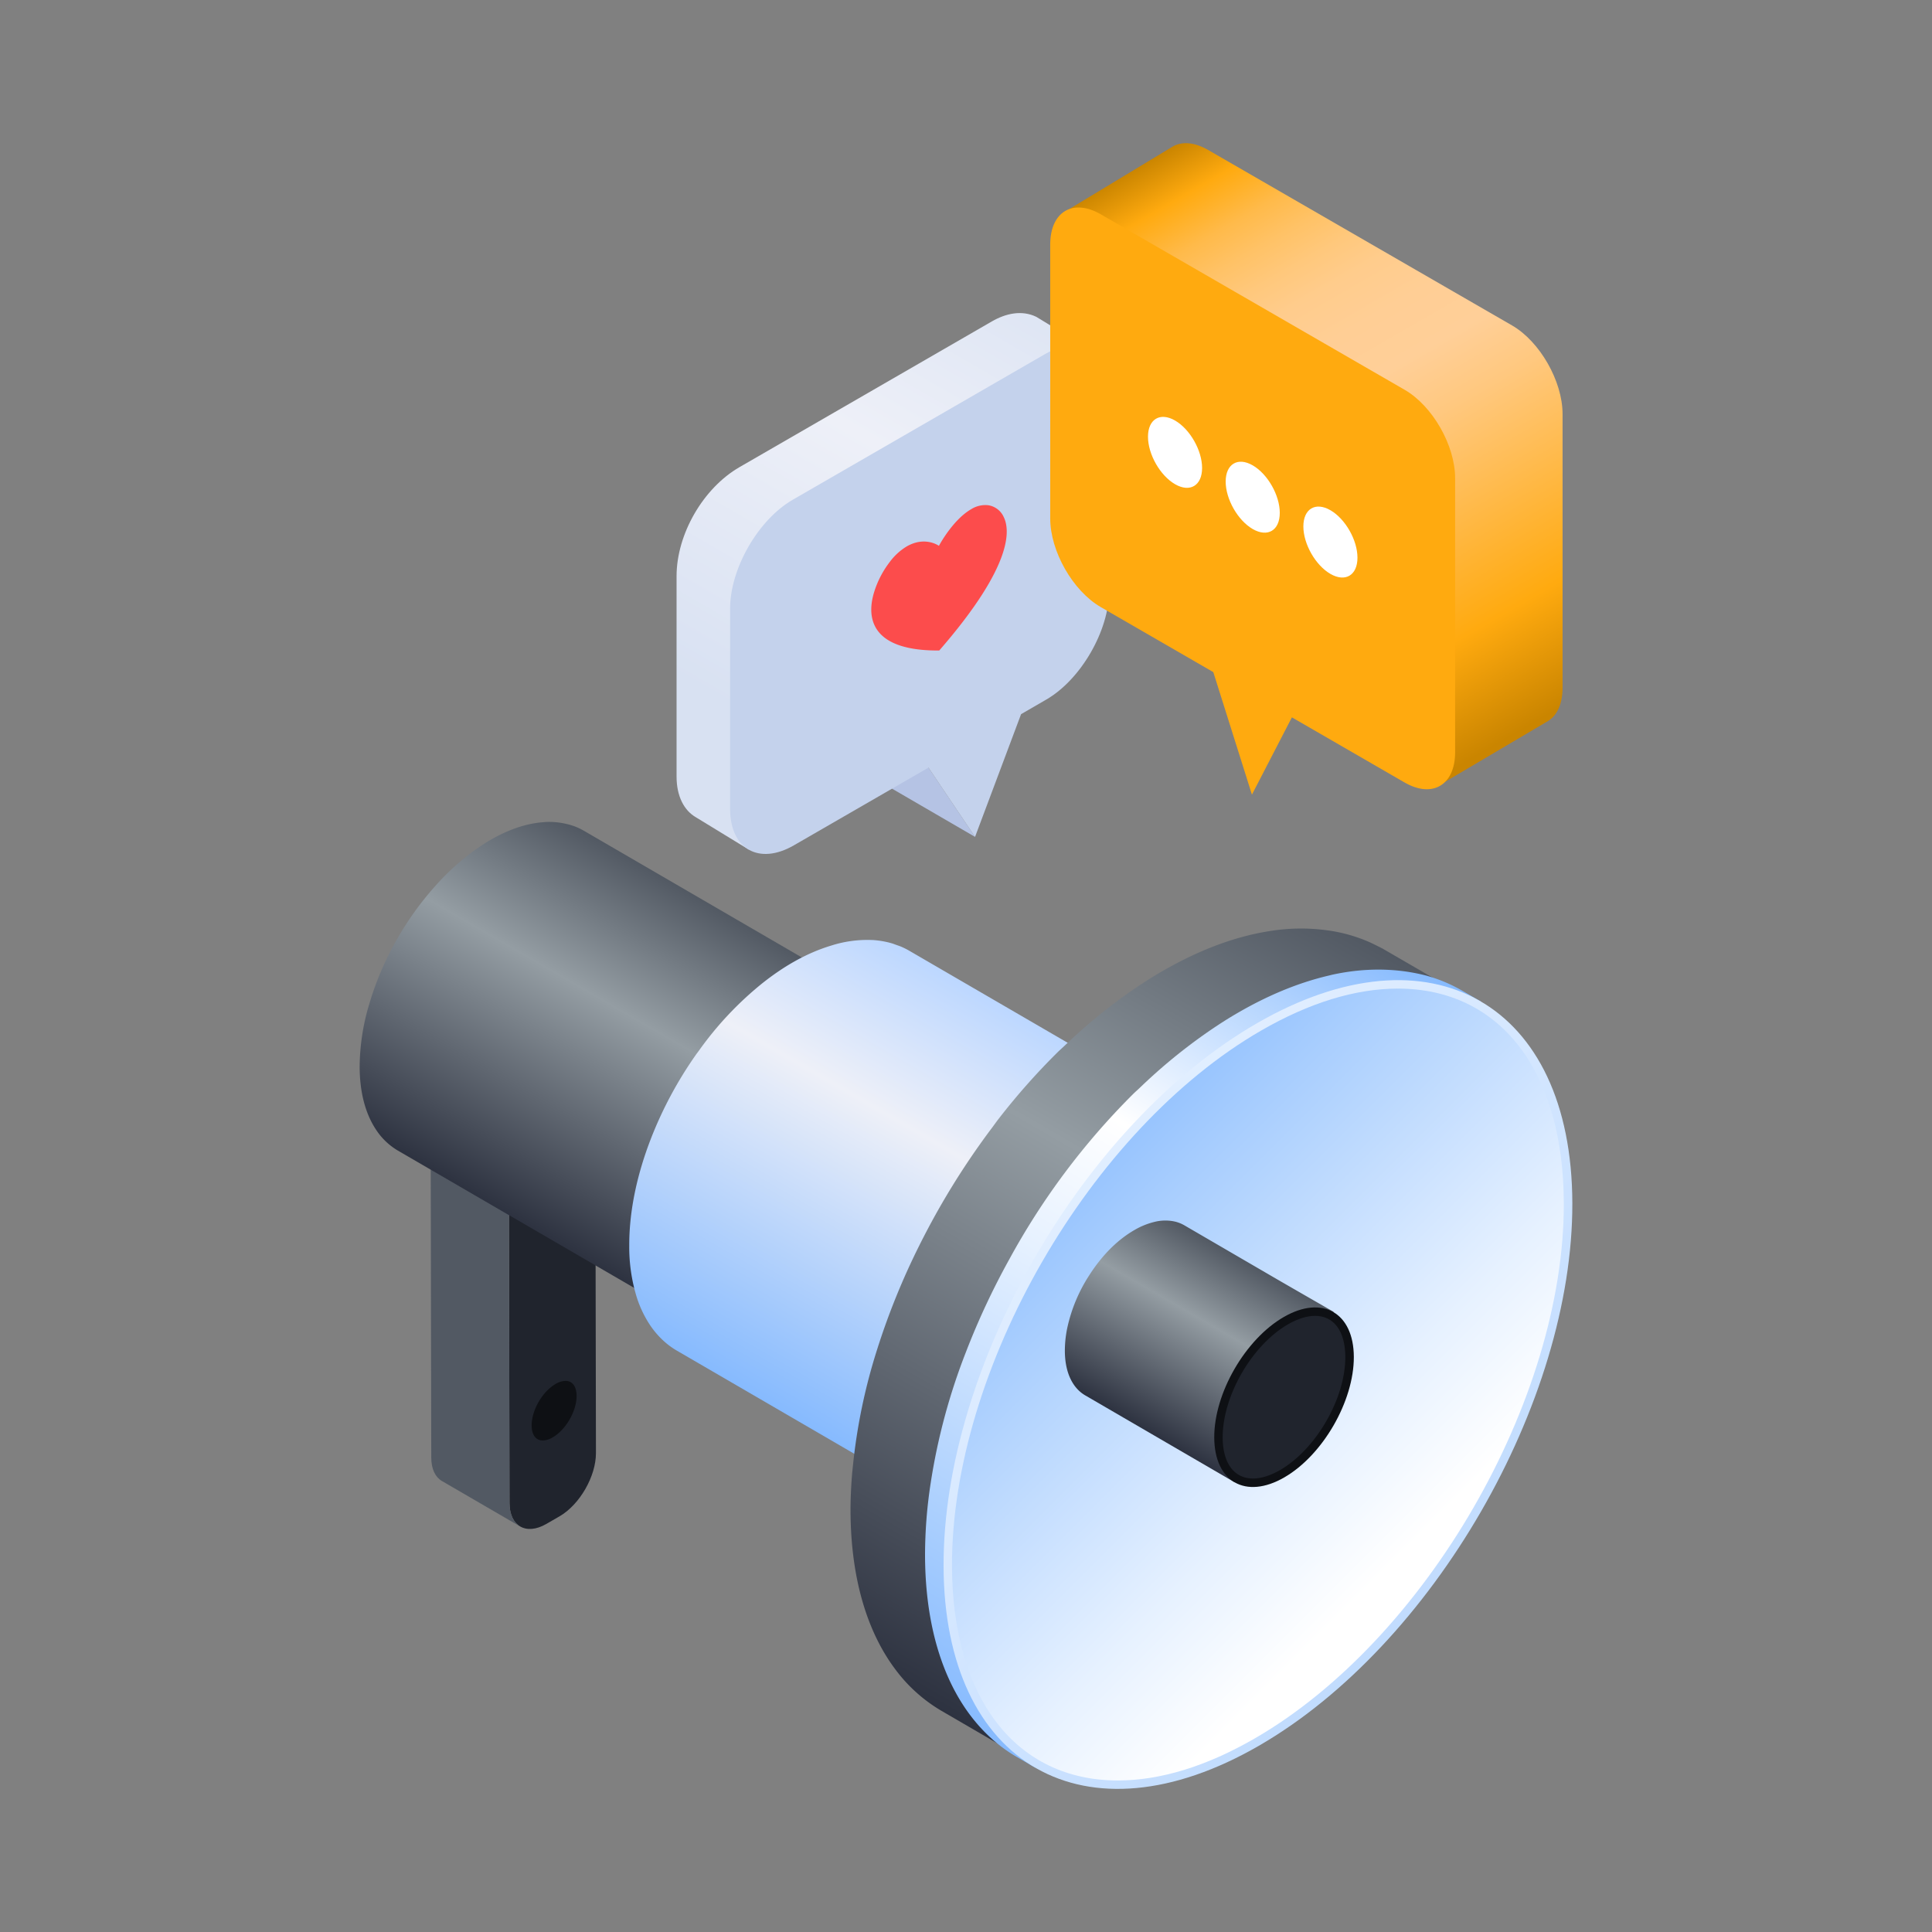 <?xml version="1.0" encoding="UTF-8"?>
<svg xmlns="http://www.w3.org/2000/svg" xmlns:xlink="http://www.w3.org/1999/xlink" id="Layer_1" data-name="Layer 1" viewBox="0 0 1000 1000">
  <rect x="0" y="0" width="1000" height="1000" fill="#808080" stroke="none"/>
  <defs>
    <style>.cls-1{isolation:isolate;}.cls-2{fill:#20242d;}.cls-3{fill:#525963;}.cls-4{fill:url(#linear-gradient);}.cls-5{fill:url(#linear-gradient-2);}.cls-6{fill:url(#linear-gradient-3);}.cls-7{fill:url(#linear-gradient-4);}.cls-8{fill:url(#linear-gradient-5);}.cls-9{fill:url(#linear-gradient-6);}.cls-10{fill:url(#linear-gradient-7);}.cls-11{fill:#0e1014;}.cls-12{fill:url(#linear-gradient-8);}.cls-13{fill:#b5c3e4;}.cls-14{fill:#c4d2ec;}.cls-15{fill:#fc4c4c;}.cls-16{fill:url(#linear-gradient-9);}.cls-17{fill:#ffaa0f;}.cls-18{fill:#fff;}</style>
    <linearGradient id="linear-gradient" x1="254.87" y1="624.36" x2="350.86" y2="458.09" gradientUnits="userSpaceOnUse">
      <stop offset="0" stop-color="#2d3240"></stop>
      <stop offset="0.63" stop-color="#949da3"></stop>
      <stop offset="1" stop-color="#525963"></stop>
    </linearGradient>
    <linearGradient id="linear-gradient-2" x1="400.55" y1="728.69" x2="520.53" y2="520.89" gradientUnits="userSpaceOnUse">
      <stop offset="0" stop-color="#86bafe"></stop>
      <stop offset="0.67" stop-color="#eef0f8"></stop>
      <stop offset="1" stop-color="#bcd7ff"></stop>
    </linearGradient>
    <linearGradient id="linear-gradient-3" x1="450.66" y1="864.49" x2="678.65" y2="469.6" xlink:href="#linear-gradient"></linearGradient>
    <linearGradient id="linear-gradient-4" x1="474.37" y1="879.46" x2="703.76" y2="482.14" gradientUnits="userSpaceOnUse">
      <stop offset="0" stop-color="#86bafe"></stop>
      <stop offset="0.17" stop-color="#a7cdfe"></stop>
      <stop offset="0.51" stop-color="#e6f1ff"></stop>
      <stop offset="0.68" stop-color="#fff"></stop>
      <stop offset="1" stop-color="#86bafe"></stop>
    </linearGradient>
    <linearGradient id="linear-gradient-5" x1="332.04" y1="397.57" x2="1110.07" y2="1175.6" gradientUnits="userSpaceOnUse">
      <stop offset="0" stop-color="#fff"></stop>
      <stop offset="0.24" stop-color="#e6f1ff"></stop>
      <stop offset="0.75" stop-color="#a7cdfe"></stop>
      <stop offset="1" stop-color="#86bafe"></stop>
    </linearGradient>
    <linearGradient id="linear-gradient-6" x1="525.9" y1="591.43" x2="732.25" y2="797.78" gradientUnits="userSpaceOnUse">
      <stop offset="0" stop-color="#86bafe"></stop>
      <stop offset="0.25" stop-color="#a7cdfe"></stop>
      <stop offset="0.76" stop-color="#e6f1ff"></stop>
      <stop offset="1" stop-color="#fff"></stop>
    </linearGradient>
    <linearGradient id="linear-gradient-7" x1="587.72" y1="737.59" x2="638.77" y2="649.16" xlink:href="#linear-gradient"></linearGradient>
    <linearGradient id="linear-gradient-8" x1="379.06" y1="366.83" x2="526.64" y2="111.22" gradientUnits="userSpaceOnUse">
      <stop offset="0" stop-color="#d8e1f2"></stop>
      <stop offset="0.53" stop-color="#eef0f8"></stop>
      <stop offset="1" stop-color="#d8e1f2"></stop>
    </linearGradient>
    <linearGradient id="linear-gradient-9" x1="336.24" y1="378.83" x2="513.94" y2="71.04" gradientTransform="matrix(-1, 0, 0, 1, 1129.22, 0)" gradientUnits="userSpaceOnUse">
      <stop offset="0.01" stop-color="#ca8500"></stop>
      <stop offset="0.17" stop-color="#ffaa0f"></stop>
      <stop offset="0.3" stop-color="#ffb740"></stop>
      <stop offset="0.47" stop-color="#ffc87f"></stop>
      <stop offset="0.56" stop-color="#ffcf98"></stop>
      <stop offset="0.64" stop-color="#ffce95"></stop>
      <stop offset="0.71" stop-color="#ffcc8c"></stop>
      <stop offset="0.76" stop-color="#ffc87c"></stop>
      <stop offset="0.81" stop-color="#ffc266"></stop>
      <stop offset="0.86" stop-color="#ffba4a"></stop>
      <stop offset="0.9" stop-color="#ffb128"></stop>
      <stop offset="0.93" stop-color="#ffaa0f"></stop>
      <stop offset="1" stop-color="#ca8500"></stop>
    </linearGradient>
  </defs>
  <title>website icons (1)</title>
  <g class="cls-1">
    <path class="cls-2" d="M308.17,590.92l-44.75,25.83.3,161.18c0,12,8.58,16.92,19.06,10.86l6.79-3.92c10.49-6.05,18.92-20.73,18.89-32.78Z"></path>
    <path class="cls-3" d="M263.72,777.94l-.3-161.18-40.5-23.53.3,161.18c0,6,2.13,10.2,5.55,12.18l40.5,23.53C265.86,788.14,263.74,783.92,263.72,777.94Z"></path>
  </g>
  <path class="cls-4" d="M447.52,514.45,302.21,430l-.37-.21a32.52,32.52,0,0,0-3.41-1.67,33.71,33.71,0,0,0-5.55-1.72,39.23,39.23,0,0,0-10.45-.94c-.37,0-.75.09-1.12.11-9.73.68-19,4.32-27.42,9.16-2.19,1.26-4.34,2.65-6.47,4.11a124.83,124.83,0,0,0-22.19,19.83,159.41,159.41,0,0,0-19.8,27.57,156.49,156.49,0,0,0-14.33,33.53A114.69,114.69,0,0,0,186.16,552c0,13.38,3,24.29,8.21,32.31A34.5,34.5,0,0,0,206,595.58L351.3,680Z"></path>
  <path class="cls-5" d="M630.39,584.92l-160.07-93a40.69,40.69,0,0,0-4.26-2.08c-.27-.11-.56-.19-.84-.3-.47-.18-1-.34-1.44-.51-.74-.26-1.45-.56-2.21-.78a47,47,0,0,0-9.91-1.7h-.34a61.4,61.4,0,0,0-21,2.85c-13.29,4-25.21,11.14-36,19.74a175.57,175.57,0,0,0-32.56,34.68c-.53.74-1.1,1.45-1.62,2.2a204.14,204.14,0,0,0-23.44,43.89c-6.65,17.32-11.06,36.16-11,54.79a88,88,0,0,0,3.85,26.66,57.65,57.65,0,0,0,6.4,13.73A44.72,44.72,0,0,0,345,695.37a40.67,40.67,0,0,0,5.44,3.78L510,791.91Z"></path>
  <path class="cls-6" d="M755.57,514.15,715.64,491c-.34-.19-5-2.54-7-3.43a81.47,81.47,0,0,0-17.78-5.43,100.38,100.38,0,0,0-33.48-.24c-19.8,3.05-38.62,10.89-55.9,20.86-5.21,3-10.34,6.31-15.42,9.8a281.36,281.36,0,0,0-35.18,28.85c-1.13,1.08-2.3,2.08-3.42,3.18a351.4,351.4,0,0,0-30.79,34.8c-1.09,1.41-2.11,2.89-3.19,4.32a393.28,393.28,0,0,0-37.71,61.07A368.94,368.94,0,0,0,454,698.48a296.21,296.21,0,0,0-12.49,59.83c-.19,1.91-.42,3.82-.56,5.72-.45,6-.73,12-.72,17.87.1,35,8.63,62.93,23.39,82.42a80.51,80.51,0,0,0,23.76,21.25l39,22.69Z"></path>
  <g class="cls-1">
    <path class="cls-7" d="M766.36,518.31l-9.59-5.57a79.84,79.84,0,0,0-17.36-7.43c-.1,0-.2-.08-.37-.12-16.1-4.34-32.91-4.25-49.15-.75-.77.17-1.56.39-2.34.57-16.42,3.86-32,10.65-46.58,19.07-5.24,3-10.41,6.35-15.52,9.86A283.21,283.21,0,0,0,590,563c-1.13,1.08-2.3,2.09-3.42,3.19A371.59,371.59,0,0,0,522.31,652a384.14,384.14,0,0,0-22.39,47.94A318.41,318.41,0,0,0,481.8,767.1a246.91,246.91,0,0,0-3,37.91c.14,51.3,18.25,87.39,47.45,104.37l9.59,5.57Z"></path>
    <path class="cls-8" d="M650.56,529.65C560.69,581.53,488.1,707.32,488.39,810.59s73.36,144.91,163.23,93S814.13,726,813.84,622.69,740.43,477.76,650.56,529.65Z"></path>
    <path class="cls-9" d="M723.57,511.7c-22,0-45.85,7.31-70.82,21.73-88.5,51.1-160.27,175.43-160,277.14.2,68.45,33.09,111,85.84,111,22,0,45.85-7.32,70.83-21.74,88.53-51.12,160.32-175.43,160-277.12C809.27,554.24,776.36,511.7,723.57,511.7Z"></path>
  </g>
  <g class="cls-1">
    <path class="cls-10" d="M690.28,679s-20.09-11.52-30-17.27l-36.08-21-11.31-6.58-.2-.11a17.78,17.78,0,0,0-4.77-1.8,23.07,23.07,0,0,0-10.64.28,38.42,38.42,0,0,0-10.11,4.15c-9.69,5.59-17.47,14.16-23.45,23.52A81.71,81.71,0,0,0,552.49,687a57.89,57.89,0,0,0-1.32,12.09c0,11.38,4.06,19.39,10.55,23.16L639,767.21Z"></path>
    <path class="cls-11" d="M664.49,681.67c-19.94,11.51-36.08,39.41-36,62.38s16.31,32.17,36.25,20.66,36.08-39.47,36-62.38S684.43,670.16,664.49,681.67Z"></path>
    <path class="cls-2" d="M648.53,765.28c-9.78,0-15.65-7.94-15.68-21.25-.06-21.5,15.12-47.78,33.83-58.58,5-2.86,9.81-4.37,14-4.37,9.77,0,15.62,7.95,15.66,21.26.06,21.5-15.12,47.78-33.83,58.59-4.94,2.85-9.78,4.36-14,4.36Z"></path>
  </g>
  <path class="cls-11" d="M280.92,745.58c-3.58,0-5.73-2.91-5.74-7.78,0-7.87,5.54-17.5,12.39-21.46a10.6,10.6,0,0,1,5.14-1.6c3.58,0,5.72,2.91,5.74,7.79,0,7.87-5.54,17.5-12.39,21.46a10.59,10.59,0,0,1-5.13,1.6Z"></path>
  <path class="cls-12" d="M536.41,164c-7.61-3.68-15.9-1.74-23,2.35L382.78,241.78c-18.8,10.85-32.59,34.67-32.59,56.45V402c0,10.27,4,17.51,9.86,20.93l27.62,16.88L564.26,181Z"></path>
  <polygon class="cls-13" points="504.69 433.18 439.85 395.5 415.74 359.65 480.58 397.33 504.69 433.18"></polygon>
  <path class="cls-14" d="M541,183.23c18-10.38,33-2,33.07,18.71V305.69c.06,20.67-14.58,46.05-32.56,56.43l-13,7.53-23.83,63.53-24.11-35.85L410.9,437.55c-18,10.38-32.89,2-33-18.69V315.11c-.06-20.67,14.46-46.07,32.44-56.45Z"></path>
  <path class="cls-15" d="M519.52,267.61a10.52,10.52,0,0,0-8.14-6.12,13.79,13.79,0,0,0-8.73,2.09c-9.35,5.4-16.3,18.26-16.66,18.94-.37-.25-7.36-5.07-16.71.33a30.62,30.62,0,0,0-8.72,8,49.62,49.62,0,0,0-8.06,15.47c-3.13,10-5.19,30.66,33.65,30.38C524.86,292.19,522.68,274,519.52,267.61Z"></path>
  <path class="cls-16" d="M553.39,108.24,606.75,76h0c4.74-2.88,11.31-2.57,18.57,1.62l157.29,90.81c14.45,8.34,26.17,28.89,26.17,45.89V356c0,8.84-3.18,14.95-8.25,17.63h0l-58.21,34.38-7.15-10.75L737,345.41,724.21,338l-20.68,40-20-63.42L625.31,280.9C610.86,272.56,599.15,252,599.15,235V139.65H572Z"></path>
  <path class="cls-17" d="M727,201.73,569.76,110.92c-14.45-8.34-26.17-1.32-26.17,15.68V268.34c0,17,11.72,37.55,26.17,45.89L628,347.88l20,63.42,20.68-40L727,405c14.45,8.34,26.17,1.32,26.17-15.68V247.62C753.22,230.62,741.5,210.07,727,201.73Z"></path>
  <path class="cls-18" d="M622.2,242.23c0,9.1-6.27,12.86-14,8.39s-14-15.47-14-24.57,6.27-12.86,14-8.39S622.2,233.12,622.2,242.23Z"></path>
  <path class="cls-18" d="M662.41,265.44c0,9.1-6.27,12.86-14,8.39s-14-15.47-14-24.57,6.27-12.86,14-8.39S662.41,256.34,662.41,265.44Z"></path>
  <path class="cls-18" d="M702.62,288.66c0,9.1-6.27,12.86-14,8.39s-14-15.47-14-24.57,6.27-12.86,14-8.39S702.62,279.55,702.62,288.66Z"></path>
</svg>

